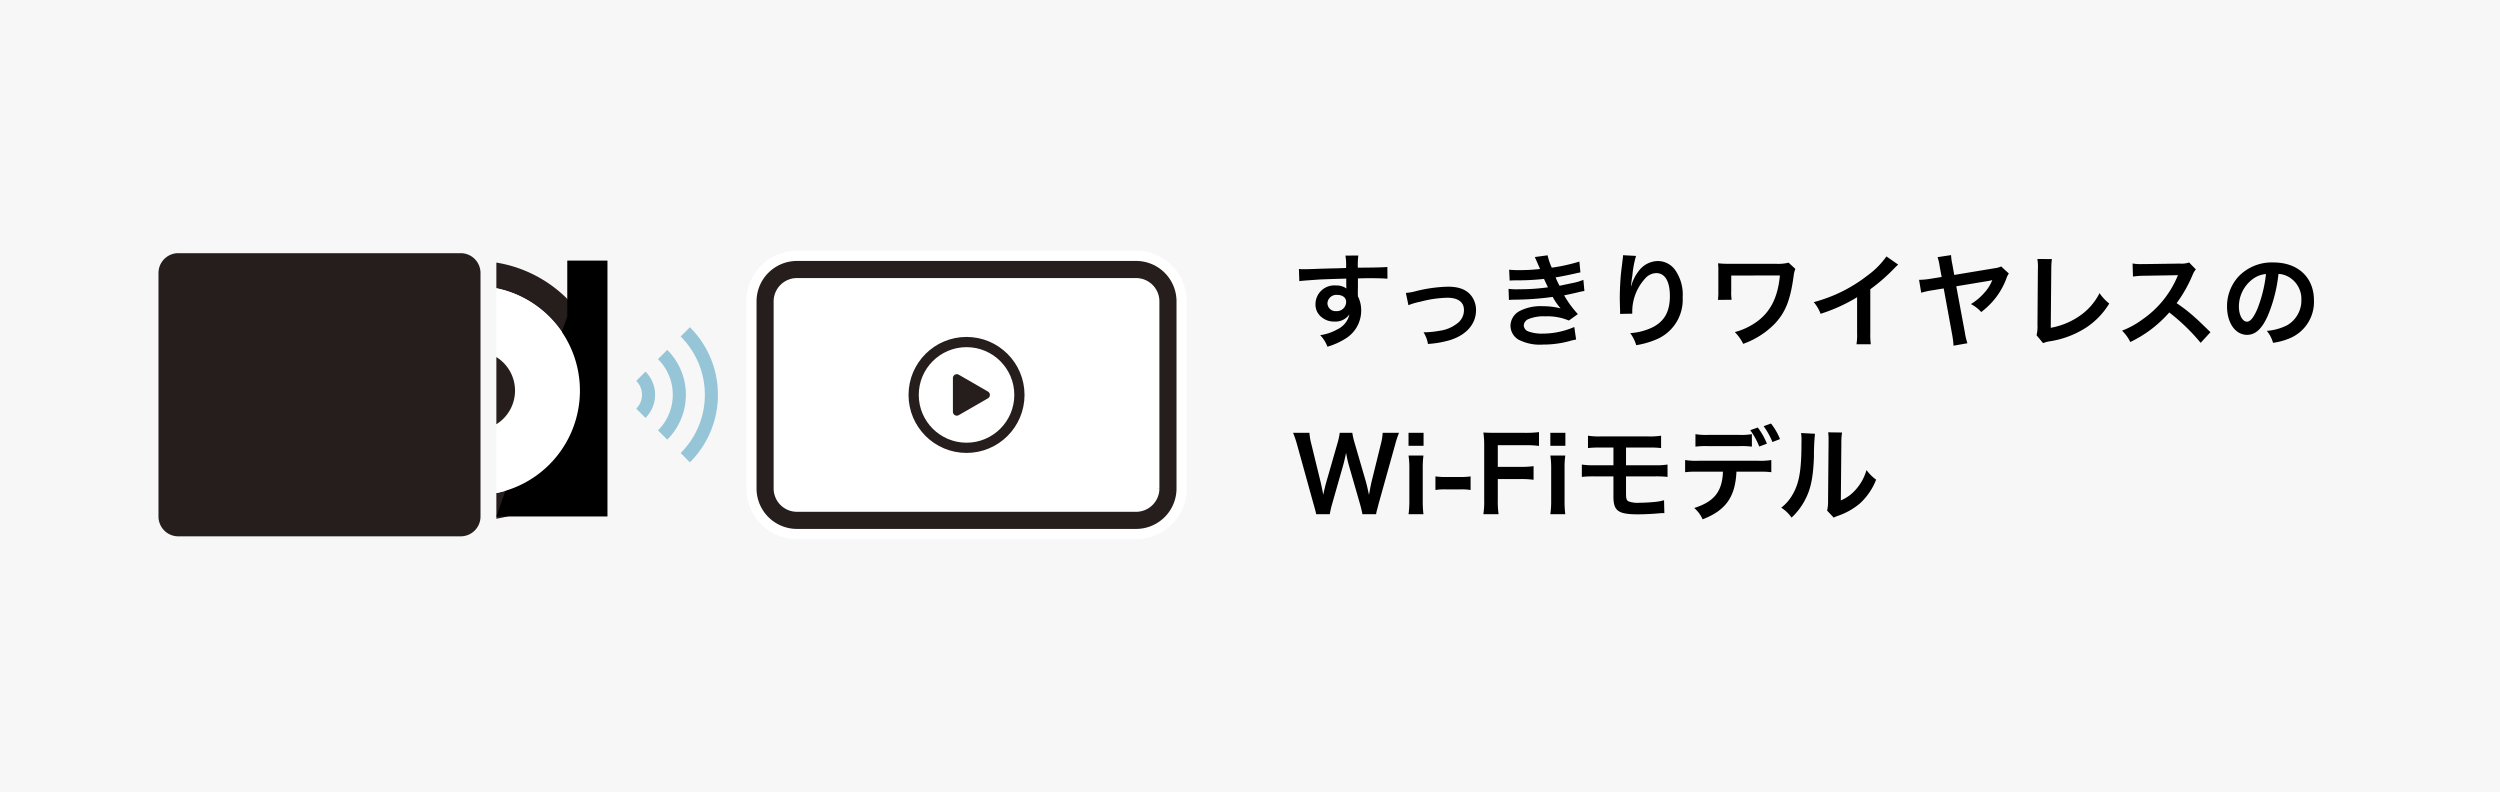 <svg xmlns="http://www.w3.org/2000/svg" width="489" height="155"><g data-name="Group 3626"><path data-name="Rectangle 618" fill="#f7f7f7" d="M0 0h489v155H0z"/><path data-name="Path 342655" d="M265.609 55.757v-1.3c1.58-.04 1.94-.04 2.42-.04 1.66 0 2.62.04 3.36.1l-.02-2.3c-.74.08-2.3.12-5.78.14a15.724 15.724 0 01.1-2.38l-2.52.02a10.852 10.852 0 01.12 2.42c-1.04.04-1.04.04-1.7.06-1.64.04-1.84.04-3.14.08-2.58.1-2.9.1-3.4.1a8.709 8.709 0 01-.98-.04l.08 2.38c.54-.08.54-.08 3.56-.3.88-.06 2.76-.12 5.62-.2 0 .54 0 1.66.02 1.7a.824.824 0 00.02.24 3.342 3.342 0 00-2.08-.6 3.682 3.682 0 00-3.98 3.64 3.125 3.125 0 001.38 2.7 3.686 3.686 0 002.32.72 3.3 3.3 0 002.94-1.42 4.21 4.21 0 01-2.32 2.92 9.439 9.439 0 01-3.4 1.16 6.564 6.564 0 011.42 2.26 13.981 13.981 0 003.62-1.64 6.417 6.417 0 002.98-5.4 6.086 6.086 0 00-.64-2.82c0-.24-.02-.4-.02-.48zm-2.3 3.3a1.822 1.822 0 01-1.96 1.8 1.578 1.578 0 01-1.7-1.58 1.752 1.752 0 011.86-1.6c1.1 0 1.8.54 1.8 1.38zm12.18.64a12.632 12.632 0 012.32-.68 22.412 22.412 0 015.26-.78c2.12 0 3.28.84 3.28 2.4a3.212 3.212 0 01-1.42 2.7 7.053 7.053 0 01-3.34 1.36 17.625 17.625 0 01-2.84.3h-.3a6.323 6.323 0 01.86 2.28 19.662 19.662 0 004.34-.76c3.18-1 5.06-3.16 5.06-5.82a4.536 4.536 0 00-.74-2.58c-.9-1.38-2.44-2.04-4.72-2.04a28.257 28.257 0 00-6.18.84 10.662 10.662 0 01-2.08.38zm19.8-4.82c.42-.02.52-.04 1.36-.04a48.217 48.217 0 005.36-.28c.16.36.22.48.42.9.16.38.24.5.36.74a39.347 39.347 0 01-5.66.38 11.853 11.853 0 01-2.06-.08l.08 2.18c.34-.04.48-.04.82-.06a57.413 57.413 0 007.74-.54 12.041 12.041 0 001.54 2.24 13.783 13.783 0 00-3.46-.42 8.915 8.915 0 00-4.66 1 3.34 3.34 0 00-1.68 2.78 3.221 3.221 0 001.54 2.74 9.144 9.144 0 004.88.98 19.256 19.256 0 005.12-.68 9.891 9.891 0 011.3-.3l-.36-2.46a15.533 15.533 0 01-6.16 1.3 7.8 7.8 0 01-2.86-.44 1.319 1.319 0 01-.86-1.16 1.443 1.443 0 01.86-1.22 7.715 7.715 0 013.36-.56 10.755 10.755 0 014.6.82l1.76-1.26a20 20 0 01-2.68-3.66c.24-.06.24-.06.74-.16.48-.1 1.14-.24 1.96-.44.46-.12.88-.2 1.26-.26l-.2-2.18a10.1 10.1 0 01-1.9.58c-.12.02-1.04.22-2.76.58a18.01 18.01 0 01-.78-1.64c.62-.08 2.84-.52 4.18-.84.48-.1.48-.1.68-.14l-.2-2.12a33.6 33.6 0 01-5.4 1.2 11.724 11.724 0 01-.82-2.42l-2.5.34c.02.04.3.66.8 1.82.16.36.16.36.22.52a35.544 35.544 0 01-4.12.22 16.778 16.778 0 01-1.92-.08zm22.18-4.96a4.7 4.7 0 01-.06.68l-.3 2.48c-.16 1.38-.28 3.6-.28 5.22 0 .4.04 1.88.06 2.46v.38a1.555 1.555 0 01-.02.26l2.4-.04v-.42a9.589 9.589 0 012.52-6.46 2.977 2.977 0 012.16-1.06c1.72 0 2.68 1.6 2.68 4.48 0 3.04-1.06 4.94-3.38 6.12a11.675 11.675 0 01-4.38 1.14 7.65 7.65 0 011.18 2.36 17.056 17.056 0 003.92-1.12 8.406 8.406 0 005.16-8.22 8.376 8.376 0 00-1.44-5.32 4.188 4.188 0 00-3.42-1.8 4.774 4.774 0 00-3.8 2.04 8.085 8.085 0 00-1.26 2.38 4.391 4.391 0 01-.12.44h-.06c.04-.48.12-1.16.26-2a19.618 19.618 0 01.72-3.86zm32.38 1.46a8.346 8.346 0 01-2.46.22h-9.68a16.376 16.376 0 01-1.66-.1 12.106 12.106 0 01.06 1.62v3.82a12.045 12.045 0 01-.08 1.72l2.68-.02a9.206 9.206 0 01-.08-1.76v-2.98l9.52-.02c-.4 4.34-1.9 7.28-4.76 9.22a13.063 13.063 0 01-4.06 1.86 8.6 8.6 0 011.64 2.3 16.255 16.255 0 006.2-3.96c2.08-2.24 3.02-4.6 3.66-9.28a5.462 5.462 0 01.34-1.42zm19.14-1.22a16 16 0 01-3.72 3.74 29.208 29.208 0 01-10.5 5.2 7.522 7.522 0 011.34 2.28 32.4 32.4 0 007.14-3.24v7.04a11.248 11.248 0 01-.12 2.16h2.8a15.13 15.13 0 01-.1-2.22v-8.54a35.367 35.367 0 004.72-4.12 8.238 8.238 0 01.74-.7zm22.44 1.96a3.9 3.9 0 01-1.22.34l-7.96 1.32-.38-2.12a10.282 10.282 0 01-.24-1.76l-2.64.4a9.785 9.785 0 01.42 1.86l.38 2.02-2.12.34a14.919 14.919 0 01-2.3.22l.42 2.52a16.578 16.578 0 012.2-.48l2.2-.36 1.68 9.18a17.1 17.1 0 01.24 2.02l2.72-.48a12.071 12.071 0 01-.5-2.1l-1.68-9.04 6.5-1.08q.36-.09.54-.12a8 8 0 01-1.6 2.52 10.86 10.86 0 01-2.58 2.16 6.926 6.926 0 012.02 1.56 15.866 15.866 0 002.4-2.26 14.357 14.357 0 002.46-4.14 4.226 4.226 0 01.54-1.14zm7.08-1.46a9.728 9.728 0 01.1 2.06l-.08 10.8a7.053 7.053 0 01-.18 2.06l1.28 1.54a5.73 5.73 0 011.2-.34 18.232 18.232 0 007.28-2.74 14.91 14.91 0 004.46-4.66 9.394 9.394 0 01-1.9-2.04 11.819 11.819 0 01-4.08 4.58 14.385 14.385 0 01-5.46 2.2l.1-11.42a15.477 15.477 0 01.12-2.02zm33.86 14.32c-2.42-2.34-2.42-2.34-2.92-2.78a31 31 0 00-3.7-2.9 26.487 26.487 0 003.12-5.52 3.846 3.846 0 01.64-1.08l-1.32-1.36a4.332 4.332 0 01-1.78.22l-7.04.1h-.48a8.752 8.752 0 01-1.76-.12l.08 2.56a15.762 15.762 0 012.18-.16c6.3-.1 6.3-.1 6.62-.12l-.22.52a19.278 19.278 0 01-6.72 8.14 16.512 16.512 0 01-4 2.2 8.023 8.023 0 011.62 2.22 23.768 23.768 0 007.62-5.78 38.447 38.447 0 016.14 5.94zm13.3-11.4a4.371 4.371 0 012.02.6 4.955 4.955 0 012.46 4.44 5.6 5.6 0 01-2.78 5 10.629 10.629 0 01-3.98 1.1 6.38 6.38 0 011.22 2.34 13.076 13.076 0 003.14-.84 7.7 7.7 0 004.86-7.46c0-4.5-3.12-7.42-7.92-7.42a8.978 8.978 0 00-6.88 2.8 8.591 8.591 0 00-2.2 5.82c0 3.22 1.64 5.54 3.92 5.54 1.64 0 2.92-1.18 4.06-3.76a28.934 28.934 0 002.08-8.16zm-2.44.02a26.358 26.358 0 01-1.66 6.76c-.72 1.72-1.4 2.56-2.06 2.56-.88 0-1.58-1.3-1.58-2.94a6.7 6.7 0 012.72-5.4 5.091 5.091 0 012.58-.98zm-174.06 46.985a4.968 4.968 0 01.22-.98c.04-.18.14-.54.28-1.1l3.2-11.46a18.409 18.409 0 01.78-2.38h-3.2a10.654 10.654 0 01-.34 2.14l-1.86 7.54c-.04.18-.2.96-.26 1.28-.12.7-.12.7-.22 1.16-.32-1.5-.42-1.9-.56-2.42l-2.24-7.7a14.235 14.235 0 01-.46-2h-2.46a12.72 12.72 0 01-.44 2.04l-2.22 7.72c-.16.56-.3 1.12-.56 2.36-.12-.7-.34-1.72-.48-2.34l-1.86-7.62a11.009 11.009 0 01-.36-2.16h-3.2a19.938 19.938 0 01.8 2.38l3.18 11.48c.44 1.56.44 1.56.54 2.06h2.66a16.949 16.949 0 01.46-2.02l2.12-7.44c.18-.64.38-1.42.6-2.56a24.866 24.866 0 00.58 2.56l2.14 7.44a20.261 20.261 0 01.48 2.02zm6.34-15.92v2.54h2.94v-2.54zm0 4.44a16.438 16.438 0 01.16 2.6v6.28a17.974 17.974 0 01-.16 2.6h2.92a20.091 20.091 0 01-.14-2.62v-6.24a17.977 17.977 0 01.14-2.62zm5.26 6.74a11.008 11.008 0 011.88-.12h3.1a10.975 10.975 0 011.9.12v-2.66a12.631 12.631 0 01-1.9.12h-3.1a12.53 12.53 0 01-1.88-.12zm12.2-2.14h4.28a19.54 19.54 0 012.72.14v-2.66a19.73 19.73 0 01-2.72.14h-4.28v-4.24h5.32a19.111 19.111 0 012.74.14v-2.7a20.443 20.443 0 01-2.74.14h-5.6c-1.22 0-1.72-.02-2.54-.06a17.271 17.271 0 01.16 2.6v10.54a16.86 16.86 0 01-.16 2.84h2.98a17.25 17.25 0 01-.16-2.88zm10.28-9.04v2.54h2.94v-2.54zm0 4.44a16.438 16.438 0 01.16 2.6v6.28a17.974 17.974 0 01-.16 2.6h2.92a20.092 20.092 0 01-.14-2.62v-6.24a17.978 17.978 0 01.14-2.62zm12.34 4.08v3.94c0 2.82.92 3.48 4.82 3.48.96 0 2.3-.06 3.18-.12 1.44-.12 1.44-.12 1.62-.12a2.312 2.312 0 01.34.02l-.06-2.54a9.272 9.272 0 01-1.86.34c-1.04.1-2.26.16-2.98.16a5.2 5.2 0 01-2.06-.26c-.44-.2-.54-.5-.54-1.7v-3.2h5.6a19.817 19.817 0 012.52.1v-2.42a13.831 13.831 0 01-2.56.14h-5.56v-3.46h4.3a18.82 18.82 0 012.56.1v-2.42a13.813 13.813 0 01-2.6.14h-9.12a13.7 13.7 0 01-2.58-.14v2.42a18.657 18.657 0 012.54-.1h2.44v3.46h-3.62a13.7 13.7 0 01-2.56-.14v2.42a19.817 19.817 0 012.52-.1zm27.08-8.26a12.589 12.589 0 01-2.58.14h-5.88a12.829 12.829 0 01-2.58-.14v2.44a16.525 16.525 0 012.54-.1h5.96a16.354 16.354 0 012.54.1zm1.26 7.34a17.57 17.57 0 012.54.1v-2.38a13.073 13.073 0 01-2.58.14h-11.7a13.073 13.073 0 01-2.58-.14v2.38a17.57 17.57 0 012.54-.1h4.86c-.14 3.88-1.7 5.86-5.62 7.1a6.358 6.358 0 011.64 2.22c4.52-1.74 6.4-4.38 6.62-9.32zm4.24-6.38a12.264 12.264 0 00-1.76-3.04l-1.44.52a14.527 14.527 0 011.72 3.1zm-5.82-1.74a14.745 14.745 0 011.76 3.2l1.5-.56a14.114 14.114 0 00-1.78-3.16zm9.94.56a10.053 10.053 0 01.08 1.82c0 5.6-.46 8.18-1.9 10.48a8.217 8.217 0 01-2.06 2.3 7.118 7.118 0 012.02 1.94 12.736 12.736 0 002.76-3.7c1.04-2.06 1.48-4.32 1.62-8.22a41.8 41.8 0 01.2-4.48zm5.3-.14a8.656 8.656 0 01.08 1.32v.6l-.1 11.28a8.963 8.963 0 01-.18 2.12l1.28 1.36a8.7 8.7 0 01.86-.36 13.209 13.209 0 004.26-2.4 12.412 12.412 0 003.18-4.66 8.383 8.383 0 01-1.88-1.88 9.773 9.773 0 01-1.96 3.66 8.041 8.041 0 01-3.06 2.28l.1-11.38a10.838 10.838 0 01.14-1.9z"/><g data-name="Group 3379"><g data-name="Group 3378"><g data-name="Group 3377"><g data-name="Group 3372" fill="#96c5d7"><path data-name="Path 9602" d="M133.136 88.616a16.1 16.1 0 000-22.8l1.811-1.81a18.663 18.663 0 010 26.423z"/><path data-name="Path 9603" d="M128.706 84.185a9.849 9.849 0 000-13.94l1.811-1.809a12.4 12.4 0 010 17.559z"/><path data-name="Path 9604" d="M124.45 79.928a3.835 3.835 0 000-5.426l1.809-1.811a6.391 6.391 0 010 9.047z"/></g><g data-name="Group 3374"><path data-name="Rectangle 1546" fill="#fff" d="M151.478 52.028h74.301v49.519h-74.301z"/><path data-name="Path 9605" d="M225.779 95.55a3.565 3.565 0 01-3.558 3.559h-66.334a3.566 3.566 0 01-3.563-3.559v-36.6a3.566 3.566 0 013.563-3.561h66.333a3.565 3.565 0 013.558 3.561v36.6m5.349 0v-36.6a8.907 8.907 0 00-8.907-8.909h-66.333a8.908 8.908 0 00-8.907 8.909v36.6a8.908 8.908 0 008.907 8.907h66.333a8.907 8.907 0 008.907-8.907" fill="#251e1c" stroke="#fff" stroke-miterlimit="10" stroke-width="2"/><g data-name="Group 3373" transform="translate(178.71 66.904)"><path data-name="Path 9606" d="M14.529 9.683L8.824 6.389a.764.764 0 00-1.146.662v6.588a.764.764 0 001.146.661l5.705-3.294a.763.763 0 000-1.323z" fill="#251e1c"/><circle data-name="Ellipse 881" cx="10.344" cy="10.344" r="10.344" fill="none" stroke="#251e1c" stroke-miterlimit="10" stroke-width="2"/></g></g><path data-name="Path 9607" d="M31 101.034V53.395a3.877 3.877 0 013.875-3.875h55.238a3.873 3.873 0 013.874 3.875v47.638a3.873 3.873 0 01-3.874 3.875H34.875A3.877 3.877 0 0131 101.033" fill="#251e1c"/><g data-name="Group 3375"><path data-name="Path 9608" d="M97.089 51.361v5.021a20.446 20.446 0 010 40.061v5.019a25.378 25.378 0 000-50.1" fill="#251e1c"/><path data-name="Path 9609" d="M97.089 101.023h21.732V50.978h-7.862V61.9"/><path data-name="Path 9610" d="M97.089 56.382a20.446 20.446 0 010 40.061" fill="#fff"/><path data-name="Path 9611" d="M97.089 69.841V82.98a7.736 7.736 0 000-13.139" fill="#251e1c"/></g></g></g></g></g></svg>